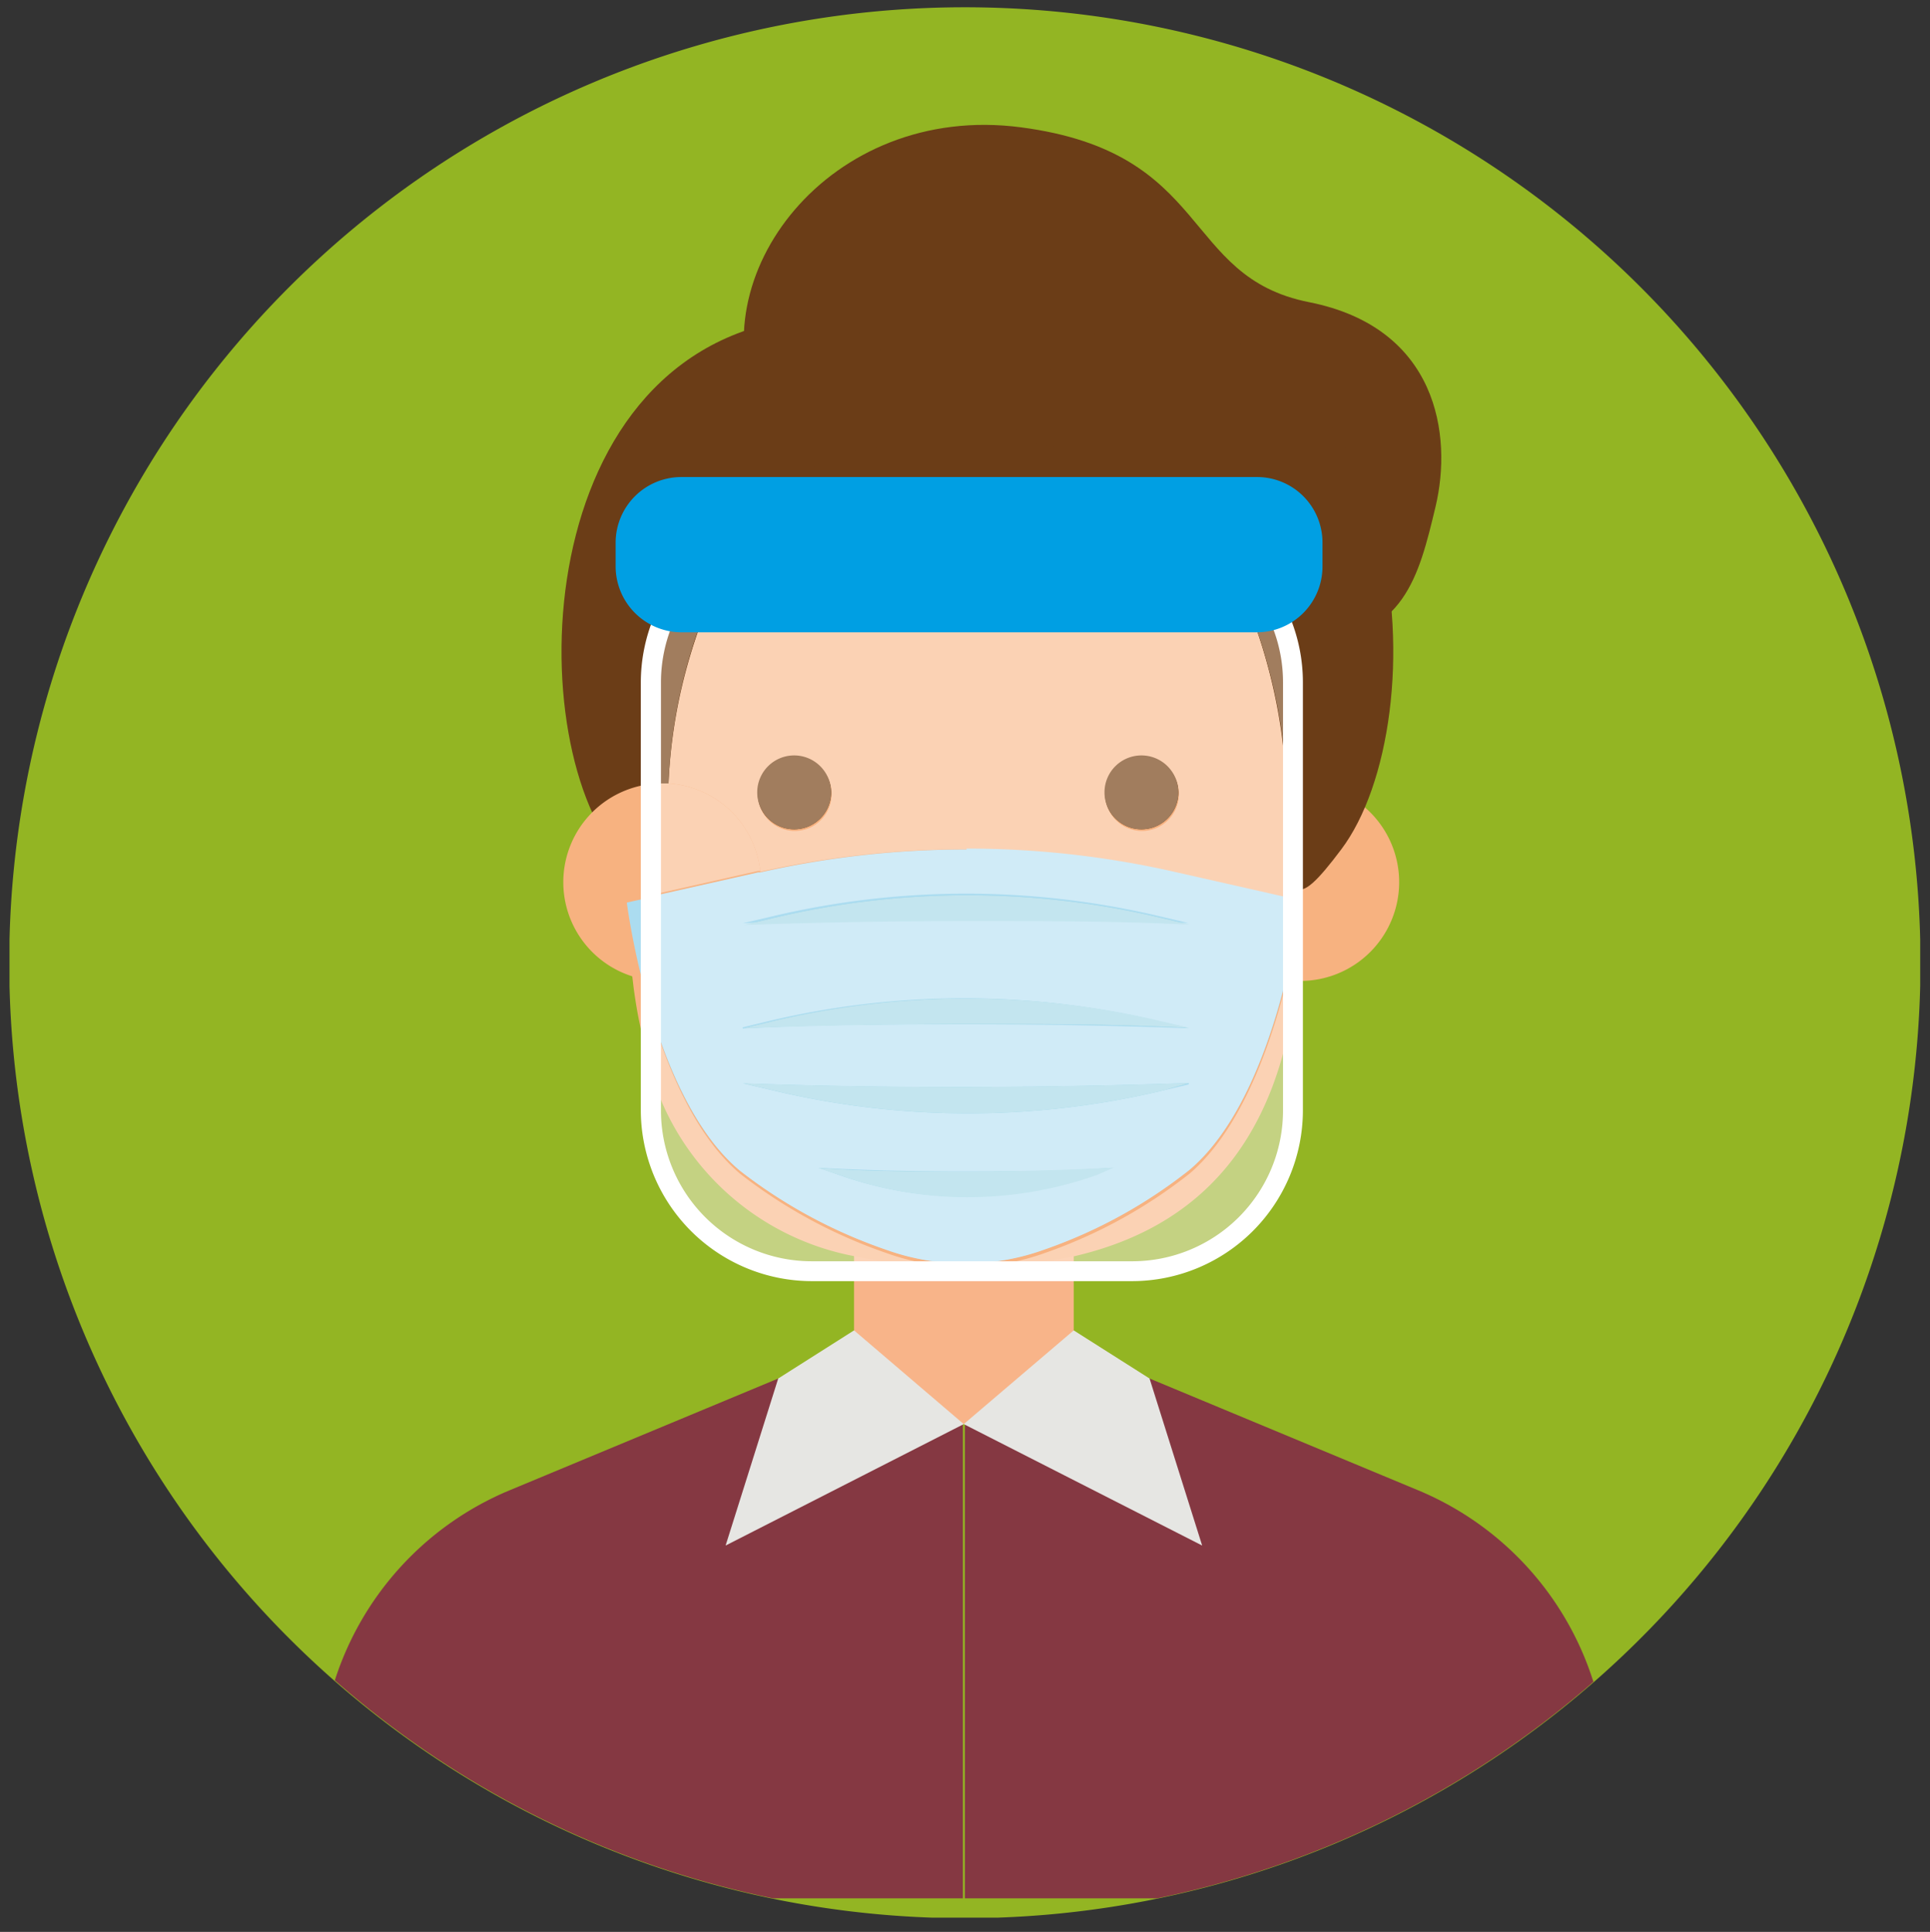 <?xml version="1.0" encoding="UTF-8"?> <svg xmlns="http://www.w3.org/2000/svg" xmlns:xlink="http://www.w3.org/1999/xlink" id="Ebene_1" data-name="Ebene 1" viewBox="0 0 68.97 69.05"><rect x="0" y="0" width="68.97" height="69.05" fill="#333333" stroke="none"/><defs><style>.cls-1{fill:none;}.cls-2{clip-path:url(#clip-path);}.cls-3{fill:#93b523;}.cls-4{clip-path:url(#clip-path-2);}.cls-5{fill:#853842;}.cls-6{fill:#f8b489;}.cls-7{fill:#f7b280;}.cls-8{fill:#6b3d17;}.cls-9{fill:#e6e6e3;}.cls-10{fill:#abdcf0;}.cls-11{fill:#8fd1e3;}.cls-12{fill:#c4d282;}.cls-13{fill:#fcd4b8;}.cls-14{fill:#fbd2b4;}.cls-15{fill:#a17d5e;}.cls-16{fill:#d0ebf7;}.cls-17{fill:#c3e5ef;}.cls-18{fill:#fff;}.cls-19{fill:#009fe3;}</style><clipPath id="clip-path"><rect class="cls-1" x="0.34" y="0.26" width="68.28" height="68.28"></rect></clipPath><clipPath id="clip-path-2"><path class="cls-1" d="M.34,34.4A34.17,34.17,0,0,0,27.62,67.85H41.35a34.19,34.19,0,0,0,26.76-27.5V28.44a34.15,34.15,0,0,0-67.77,6"></path></clipPath></defs><title>corona-schutz</title><g class="cls-2"><path class="cls-3" d="M68.63,34.4A34.15,34.15,0,1,1,34.49.26,34.15,34.15,0,0,1,68.63,34.4"></path></g><g class="cls-4"><path class="cls-5" d="M27.81,49.27l-9.61,4a11,11,0,0,0-6.3,7L8.41,71.78h26V50.9Z"></path><rect class="cls-6" x="30.52" y="43.05" width="7.85" height="7.85"></rect><path class="cls-7" d="M50,31.54A3.53,3.53,0,1,1,46.48,28,3.53,3.53,0,0,1,50,31.54"></path><path class="cls-7" d="M34.44,13.74c-6.65,0-12,6.47-12,14.45v3.72c0,5.9,1.48,13.27,12,13.27s12-7.37,12-13.27V28.19c0-8-5.39-14.45-12-14.45"></path><path class="cls-8" d="M27.13,14.65c3.39,7.21,8.13,7.3,12,5.5,2.18-1,3.35.11,4.53,1.24.92.87,1.85,1.75,3.27,1.62,3.24-.3,3.76-2.34,4.37-4.9s.07-6.4-4.52-7.31S43.34,5.45,36.48,4.55s-11.56,5.38-9.35,10.1"></path><path class="cls-8" d="M29.93,11.29c-10.8,0-11.46,14.49-8,19.07,1.69,2.25,2,2,2-1.8C23.88,24,26.33,16,31.57,16s-1.64-4.66-1.64-4.66"></path><path class="cls-8" d="M39.93,11.29c10.8,0,11.45,14.49,8,19.07-1.69,2.25-2,2-2-1.8C46,24,43.53,16,38.29,16s1.64-4.66,1.64-4.66"></path><path class="cls-7" d="M27.19,31.54A3.53,3.53,0,1,1,23.66,28a3.53,3.53,0,0,1,3.53,3.53"></path><polygon class="cls-9" points="30.52 47.55 34.44 50.9 25.93 55.24 27.81 49.27 30.52 47.55"></polygon><path class="cls-5" d="M41.08,49.27l9.61,4a11,11,0,0,1,6.3,7l3.49,11.56h-26V50.9Z"></path><polygon class="cls-9" points="38.37 47.55 34.44 50.9 42.96 55.24 41.08 49.27 38.37 47.55"></polygon><path class="cls-10" d="M27.09,31.2,22.4,32.26s.88,7,4.05,9.58a18,18,0,0,0,5.19,2.81,8.3,8.3,0,0,0,5.69,0,17.69,17.69,0,0,0,5.17-2.84c3.16-2.65,4-9.6,4-9.6l-4.69-1a33.45,33.45,0,0,0-14.7.05"></path><path class="cls-11" d="M34.53,32a29.84,29.84,0,0,0-7,.84l-.94.22q4.07-.14,8.15-.14c2.59,0,5.19,0,7.78.13l-1.11-.26A29.88,29.88,0,0,0,34.53,32"></path><path class="cls-11" d="M34.53,35.69a29.83,29.83,0,0,0-7,.83l-.95.23q4.08-.15,8.16-.15c2.59,0,5.19,0,7.78.14l-1.11-.26a29.88,29.88,0,0,0-6.85-.79"></path><path class="cls-11" d="M42.49,38.71q-4.07.13-8.15.14-3.9,0-7.79-.13l1.11.26a30,30,0,0,0,13.89,0Z"></path><path class="cls-11" d="M39.81,41.73c-1.8.1-3.6.14-5.41.14s-3.45,0-5.17-.13L30,42a13.54,13.54,0,0,0,4.55.79A13.86,13.86,0,0,0,39.19,42Z"></path></g><g class="cls-2"><path class="cls-8" d="M29.7,28.27A1.32,1.32,0,1,1,28.38,27a1.32,1.32,0,0,1,1.32,1.32"></path><path class="cls-8" d="M42.11,28.27A1.32,1.32,0,1,1,40.79,27a1.32,1.32,0,0,1,1.32,1.32"></path><path class="cls-12" d="M46.21,35.81c-.64,4-2.57,7.73-7.84,9v.67h2.09a5.77,5.77,0,0,0,5.75-5.75Zm-23,2.33v1.55A5.77,5.77,0,0,0,29,45.44h1.55v-.67a9.4,9.4,0,0,1-7.29-6.63"></path><path class="cls-13" d="M30.52,44.77v.67h7.85v-.67a19,19,0,0,1-7.85,0"></path><path class="cls-14" d="M29.73,18.63H29a5.66,5.66,0,0,0-2.46.56A18.73,18.73,0,0,0,23.89,28a3.53,3.53,0,0,1,3.28,3.16,33.6,33.6,0,0,1,14.62,0l4.42,1v-.58a10.31,10.31,0,0,1-.23-3,19.57,19.57,0,0,0-1.1-6.14,12.82,12.82,0,0,1-1.2-1,4.36,4.36,0,0,0-2.94-1.64,3.75,3.75,0,0,0-1.59.4,9.67,9.67,0,0,1-4,1,7.22,7.22,0,0,1-5.4-2.5m11.06,11a1.32,1.32,0,1,1,1.32-1.32,1.32,1.32,0,0,1-1.32,1.32m-12.41,0a1.32,1.32,0,1,1,1.32-1.32,1.32,1.32,0,0,1-1.32,1.32m17.83,4.24c-.45,2.22-1.52,6.12-3.71,8a17.69,17.69,0,0,1-5.17,2.84,8.34,8.34,0,0,1-5.69,0,18,18,0,0,1-5.19-2.81c-1.59-1.32-2.6-3.73-3.22-5.8v2.1a9.4,9.4,0,0,0,7.29,6.63,19,19,0,0,0,7.85,0c5.27-1.22,7.2-5,7.84-9Z"></path><path class="cls-15" d="M40.46,18.63H29.73a7.22,7.22,0,0,0,5.4,2.5,9.67,9.67,0,0,0,4-1,3.75,3.75,0,0,1,1.59-.4,4.36,4.36,0,0,1,2.94,1.64,12.82,12.82,0,0,0,1.2,1,15.31,15.31,0,0,0-1.32-2.87,5.67,5.67,0,0,0-3.1-.92"></path><path class="cls-15" d="M26.52,19.19a5.75,5.75,0,0,0-3.29,5.19V28a3,3,0,0,1,.43,0h.23a18.73,18.73,0,0,1,2.63-8.83"></path><path class="cls-15" d="M43.56,19.55a15.31,15.31,0,0,1,1.32,2.87A19.57,19.57,0,0,1,46,28.56a10.86,10.86,0,0,0,.22,3V24.38a5.75,5.75,0,0,0-2.64-4.83"></path><path class="cls-14" d="M23.66,28a3,3,0,0,0-.43,0v4l3.86-.87.08,0A3.53,3.53,0,0,0,23.89,28h-.23"></path><path class="cls-16" d="M34.54,30.36a33.23,33.23,0,0,0-7.37.82l-.08,0-3.86.87v4c.62,2.07,1.63,4.48,3.22,5.8a18,18,0,0,0,5.19,2.81,8.34,8.34,0,0,0,5.69,0,17.69,17.69,0,0,0,5.17-2.84c2.19-1.84,3.26-5.74,3.71-8v-1.7l-4.42-1a33.41,33.41,0,0,0-7.25-.79m-8,2.67.94-.22a30,30,0,0,1,13.88-.05l1.11.26c-2.59-.09-5.19-.13-7.78-.13s-5.44,0-8.15.14m0,3.72.95-.23a30.14,30.14,0,0,1,13.88,0l1.11.26c-2.59-.09-5.19-.14-7.78-.14s-5.44,0-8.16.15m15.94,2h0l-.94.22a30,30,0,0,1-13.89,0l-1.11-.26q3.89.14,7.79.13,4.08,0,8.15-.14m-2.68,3h0l-.62.23a13.86,13.86,0,0,1-4.67.83A13.54,13.54,0,0,1,30,42l-.74-.26c1.72.09,3.45.13,5.17.13s3.61,0,5.41-.14"></path><path class="cls-17" d="M34.53,32a29.84,29.84,0,0,0-7,.84l-.94.22q4.07-.14,8.15-.14c2.59,0,5.19,0,7.78.13l-1.11-.26A29.88,29.88,0,0,0,34.53,32"></path><path class="cls-17" d="M34.53,35.69a29.83,29.83,0,0,0-7,.83l-.95.23q4.08-.15,8.16-.15c2.59,0,5.19,0,7.78.14l-1.11-.26a29.88,29.88,0,0,0-6.85-.79"></path><path class="cls-17" d="M42.49,38.71q-4.07.13-8.15.14-3.9,0-7.79-.13l1.11.26a30,30,0,0,0,13.89,0Z"></path><path class="cls-17" d="M39.81,41.73c-1.8.1-3.6.14-5.41.14s-3.45,0-5.17-.13L30,42a13.54,13.54,0,0,0,4.55.79A13.86,13.86,0,0,0,39.19,42Z"></path><path class="cls-15" d="M28.38,27a1.32,1.32,0,1,0,1.32,1.32A1.32,1.32,0,0,0,28.38,27"></path><path class="cls-15" d="M40.79,27a1.32,1.32,0,1,0,1.32,1.32A1.32,1.32,0,0,0,40.79,27"></path><path class="cls-18" d="M40.46,45.44v-.36H29a5.39,5.39,0,0,1-5.38-5.39V24.38A5.39,5.39,0,0,1,29,19H40.46a5.39,5.39,0,0,1,5.39,5.39V39.69a5.39,5.39,0,0,1-5.39,5.39v.71a6.11,6.11,0,0,0,6.1-6.1V24.38a6.11,6.11,0,0,0-6.1-6.1H29a6.12,6.12,0,0,0-6.1,6.1V39.69a6.12,6.12,0,0,0,6.1,6.1H40.46Z"></path><path class="cls-19" d="M44.92,22.6H24.39A2.36,2.36,0,0,1,22,20.25v-.86a2.35,2.35,0,0,1,2.35-2.34H44.92a2.34,2.34,0,0,1,2.34,2.34v.86a2.35,2.35,0,0,1-2.34,2.35"></path></g></svg> 